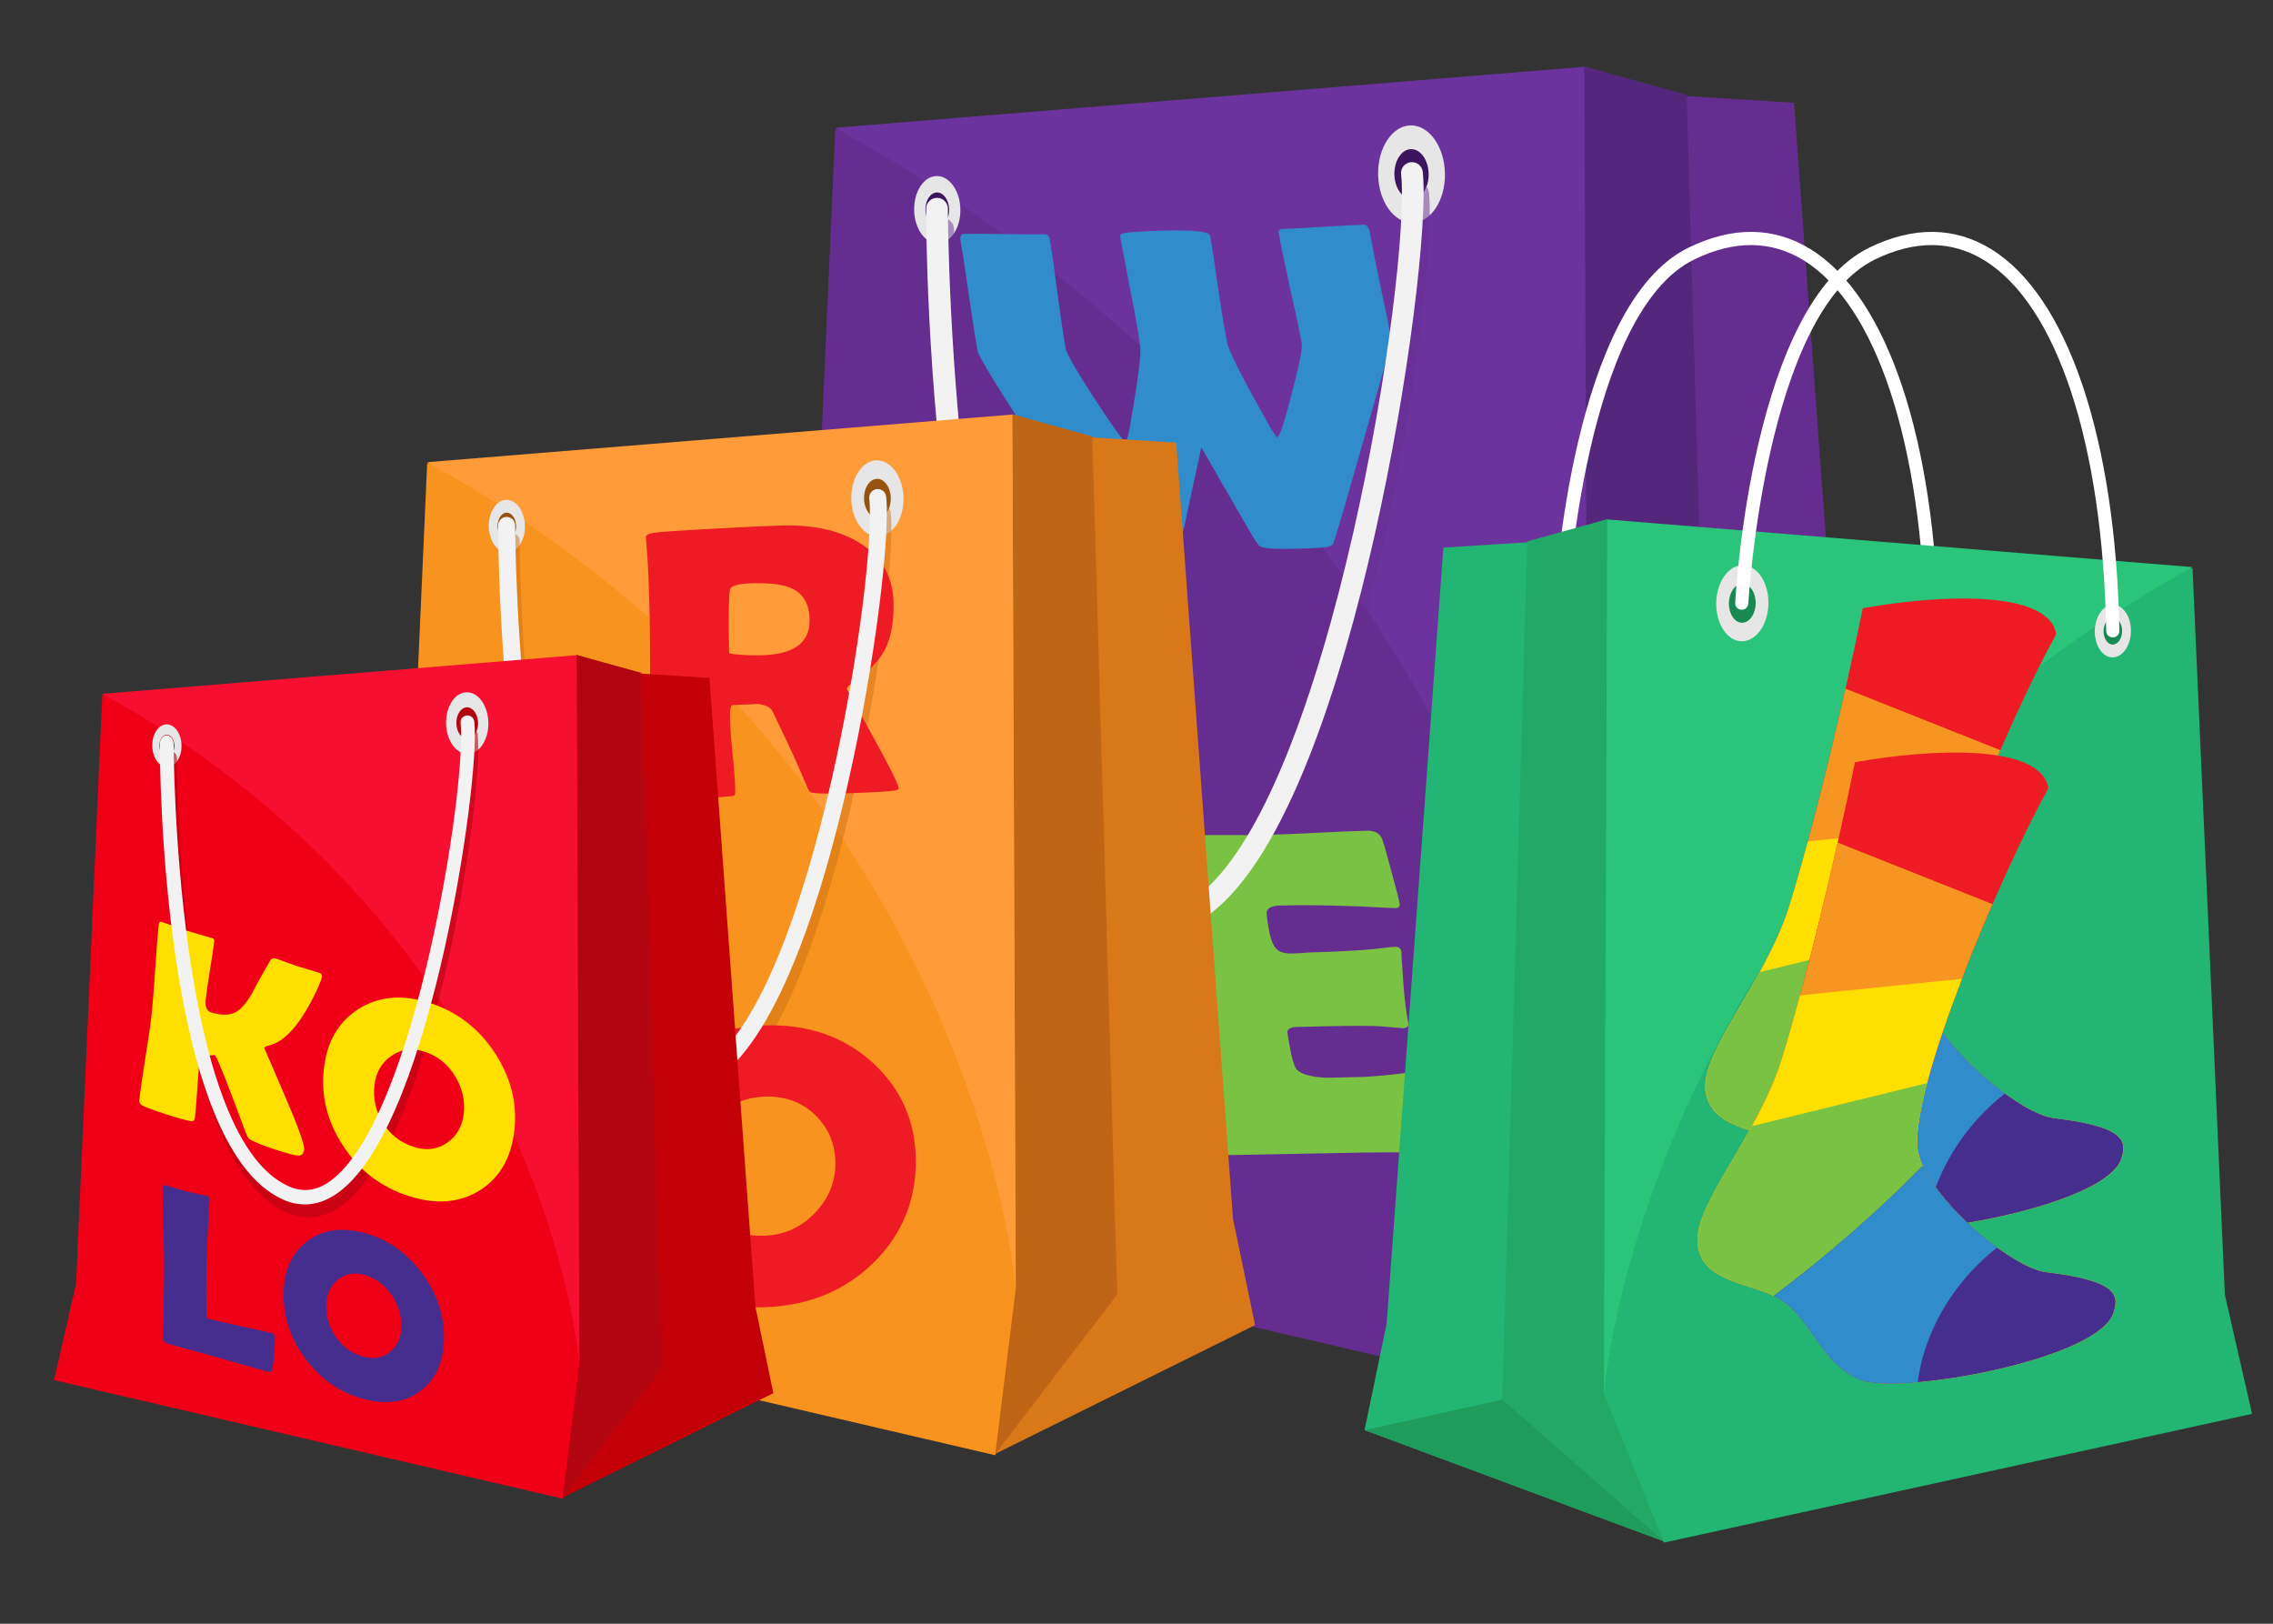<?xml version="1.0" encoding="UTF-8" standalone="no"?>
<svg
   viewBox="0 0 52.5 37.5"
   width="210"
   height="150"
   version="1.1"
   id="svg10"
   sodipodi:docname="shop.svg"
   inkscape:version="1.1 (c68e22c387, 2021-05-23)"
   xmlns:inkscape="http://www.inkscape.org/namespaces/inkscape"
   xmlns:sodipodi="http://sodipodi.sourceforge.net/DTD/sodipodi-0.dtd"
   xmlns="http://www.w3.org/2000/svg"
   xmlns:svg="http://www.w3.org/2000/svg">
  <rect x="0" y="0" width="52.5" height="37.5" fill="#333333" stroke="none"/>
  <defs
     id="defs14">
    <linearGradient
       id="a"
       x1="-277.375"
       x2="-277.375"
       y1="406.602"
       y2="407.573"
       gradientTransform="matrix(7.451,0,0,-7.409,2076.05,3027.519)"
       gradientUnits="userSpaceOnUse">
      <stop
         offset="0"
         stop-color="#0062e0"
         id="stop2" />
      <stop
         offset="1"
         stop-color="#19afff"
         id="stop4" />
    </linearGradient>
    <clipPath
       clipPathUnits="userSpaceOnUse"
       id="clipPath18">
      <path
         d="M 0,800 H 800 V 0 H 0 Z"
         id="path16" />
    </clipPath>
    <clipPath
       clipPathUnits="userSpaceOnUse"
       id="clipPath26">
      <path
         d="M 83.007,194.48 H 740.909 V 69.001 H 83.007 Z"
         id="path24" />
    </clipPath>
    <clipPath
       clipPathUnits="userSpaceOnUse"
       id="clipPath30">
      <path
         d="m 740.909,131.747 c 0,34.645 -147.28,62.733 -328.951,62.733 -181.671,0 -328.951,-28.088 -328.951,-62.733 0,-34.658 147.28,-62.746 328.951,-62.746 181.671,0 328.951,28.088 328.951,62.746"
         id="path28" />
    </clipPath>
    <mask
       maskUnits="userSpaceOnUse"
       x="0"
       y="0"
       width="1"
       height="1"
       id="mask44">
      <g
         id="g54">
        <g
           id="g52">
          <g
             id="g50">
            <g
               id="g48">
              <path
                 d="M -32767,32767 H 32767 V -32767 H -32767 Z"
                 style="fill:url(#radialGradient42);stroke:none"
                 id="path46" />
            </g>
          </g>
        </g>
      </g>
    </mask>
    <radialGradient
       fx="0"
       fy="0"
       cx="0"
       cy="0"
       r="1"
       gradientUnits="userSpaceOnUse"
       gradientTransform="matrix(330.344,0,0,-62.477,411.958,131.74)"
       spreadMethod="pad"
       id="radialGradient42">
      <stop
         style="stop-opacity:1;stop-color:#ffffff"
         offset="0"
         id="stop36" />
      <stop
         style="stop-opacity:1;stop-color:#ffffff"
         offset="0.119"
         id="stop38" />
      <stop
         style="stop-opacity:0;stop-color:#ffffff"
         offset="1"
         id="stop40" />
    </radialGradient>
    <radialGradient
       fx="0"
       fy="0"
       cx="0"
       cy="0"
       r="1"
       gradientUnits="userSpaceOnUse"
       gradientTransform="matrix(330.344,0,0,-62.477,411.958,131.74)"
       spreadMethod="pad"
       id="radialGradient62">
      <stop
         style="stop-opacity:1;stop-color:#666666"
         offset="0"
         id="stop56" />
      <stop
         style="stop-opacity:1;stop-color:#666666"
         offset="0.119"
         id="stop58" />
      <stop
         style="stop-opacity:1;stop-color:#f2f2f2"
         offset="1"
         id="stop60" />
    </radialGradient>
    <clipPath
       clipPathUnits="userSpaceOnUse"
       id="clipPath128">
      <path
         d="M 334.249,504.676 H 485.444 V 270.067 H 334.249 Z"
         id="path126" />
    </clipPath>
    <clipPath
       clipPathUnits="userSpaceOnUse"
       id="clipPath180">
      <path
         d="M 203.696,406.724 H 321.827 V 223.423 H 203.696 Z"
         id="path178" />
    </clipPath>
    <clipPath
       clipPathUnits="userSpaceOnUse"
       id="clipPath272">
      <path
         d="m 100.528,338.823 h 95.747 V 190.254 h -95.747 z"
         id="path270" />
    </clipPath>
  </defs>
  <sodipodi:namedview
     id="namedview12"
     pagecolor="#ffffff"
     bordercolor="#000000"
     borderopacity="0.25"
     inkscape:pageshadow="2"
     inkscape:pageopacity="0.0"
     inkscape:pagecheckerboard="0"
     showgrid="false"
     showguides="false"
     inkscape:guide-bbox="true"
     inkscape:zoom="4"
     inkscape:cx="109.625"
     inkscape:cy="81.125"
     inkscape:window-width="1920"
     inkscape:window-height="991"
     inkscape:window-x="-9"
     inkscape:window-y="-9"
     inkscape:window-maximized="1"
     inkscape:current-layer="svg10"
     width="100px">
    <sodipodi:guide
       position="-43.5,53.25"
       orientation="1,0"
       id="guide10664" />
  </sodipodi:namedview>
  <g
     id="g12"
     transform="matrix(0.076,0,0,-0.076,-3.87,42.574)"
     inkscape:export-filename="D:\g282.png"
     inkscape:export-xdpi="500.03699"
     inkscape:export-ydpi="500.03699">
    <g
       id="g14"
       clip-path="url(#clipPath18)">
      <g
         id="g20">
        <g
           id="g22" />
        <g
           id="g80">
          <g
             clip-path="url(#clipPath26)"
             opacity="0.6"
             id="g78">
            <g
               id="g76">
              <g
                 clip-path="url(#clipPath30)"
                 id="g74">
                <g
                   id="g72">
                  <g
                     id="g64" />
                  <g
                     mask="url(#mask44)"
                     id="g70">
                    <g
                       id="g68">
                      <path
                         d="m 740.909,131.747 c 0,34.645 -147.28,62.733 -328.951,62.733 -181.671,0 -328.951,-28.088 -328.951,-62.733 0,-34.658 147.28,-62.746 328.951,-62.746 181.671,0 328.951,28.088 328.951,62.746"
                         style="fill:url(#radialGradient62);stroke:none"
                         id="path66" />
                    </g>
                  </g>
                </g>
              </g>
            </g>
          </g>
        </g>
      </g>
    </g>
  </g>
  <g
     id="g82"
     transform="matrix(0.076,0,0,-0.076,36.09,32.264)"
     inkscape:export-filename="D:\g282.png"
     inkscape:export-xdpi="500.03699"
     inkscape:export-ydpi="500.03699">
    <path
       d="M 0,0 101.021,50.069 92.419,91.537 70.363,393.279 35.514,395.486 6.619,404.309 Z"
       style="fill:#662d91;fill-opacity:1;fill-rule:nonzero;stroke:none"
       id="path84" />
  </g>
  <g
     id="g86"
     transform="matrix(0.076,0,0,-0.076,36.592,1.579)"
     inkscape:export-filename="D:\g282.png"
     inkscape:export-xdpi="500.03699"
     inkscape:export-ydpi="500.03699">
    <path
       d="m 0,0 1.321,-340.123 -7.94,-64.186 -244.172,56.907 10.586,46.319 12.572,282.555 z"
       style="fill:#662d91;fill-opacity:1;fill-rule:nonzero;stroke:none"
       id="path88" />
  </g>
  <g
     id="g90"
     transform="matrix(0.076,0,0,-0.076,36.09,32.264)"
     inkscape:export-filename="D:\g282.png"
     inkscape:export-xdpi="500.03699"
     inkscape:export-ydpi="500.03699">
    <path
       d="M 0,0 47.422,61.98 37.72,395.707 6.619,404.309 7.94,64.187 Z"
       style="fill:#54277c;fill-opacity:1;fill-rule:nonzero;stroke:none"
       id="path92" />
  </g>
  <g
     id="g102"
     transform="matrix(0.076,0,0,-0.076,36.693,27.392)"
     inkscape:export-filename="D:\g282.png"
     inkscape:export-xdpi="500.03699"
     inkscape:export-ydpi="500.03699">
    <path
       d="M 0,0 C 0,0 -15.658,203.808 -228.954,321.594 L -1.321,340.123 Z"
       style="fill:#6c339e;fill-opacity:1;fill-rule:nonzero;stroke:none"
       id="path104" />
  </g>
  <g
     id="g106"
     transform="matrix(0.076,0,0,-0.076,22.182,4.833)"
     inkscape:export-filename="D:\g282.png"
     inkscape:export-xdpi="500.03699"
     inkscape:export-ydpi="500.03699">
    <path
       d="m 0,0 c 0.11,-5.65 -2.943,-10.293 -6.824,-10.368 -3.883,-0.077 -7.113,4.442 -7.222,10.094 -0.112,5.651 2.941,10.293 6.824,10.368 C -3.346,10.171 -0.111,5.653 0,0"
       style="fill:#e6e6e6;fill-opacity:1;fill-rule:nonzero;stroke:none"
       id="path108" />
  </g>
  <g
     id="g110"
     transform="matrix(0.076,0,0,-0.076,21.922,4.838)"
     inkscape:export-filename="D:\g282.png"
     inkscape:export-xdpi="500.03699"
     inkscape:export-ydpi="500.03699">
    <path
       d="m 0,0 c 0.057,-2.896 -1.512,-5.277 -3.499,-5.316 -1.988,-0.039 -3.648,2.278 -3.702,5.174 -0.058,2.898 1.508,5.279 3.498,5.318 C -1.715,5.215 -0.056,2.898 0,0"
       style="fill:#3c155e;fill-opacity:1;fill-rule:nonzero;stroke:none"
       id="path112" />
  </g>
  <g
     id="g114"
     transform="matrix(0.076,0,0,-0.076,33.374,4.005)"
     inkscape:export-filename="D:\g282.png"
     inkscape:export-xdpi="500.03699"
     inkscape:export-ydpi="500.03699">
    <path
       d="m 0,0 c 0.158,-8.167 -4.255,-14.876 -9.863,-14.987 -5.607,-0.109 -10.283,6.424 -10.441,14.591 -0.158,8.168 4.256,14.877 9.864,14.987 C -4.832,14.701 -0.159,8.17 0,0"
       style="fill:#e6e6e6;fill-opacity:1;fill-rule:nonzero;stroke:none"
       id="path116" />
  </g>
  <g
     id="g118"
     transform="matrix(0.076,0,0,-0.076,32.998,4.013)"
     inkscape:export-filename="D:\g282.png"
     inkscape:export-xdpi="500.03699"
     inkscape:export-ydpi="500.03699">
    <path
       d="m 0,0 c 0.083,-4.188 -2.183,-7.628 -5.057,-7.685 -2.876,-0.054 -5.271,3.294 -5.355,7.481 -0.083,4.188 2.184,7.628 5.058,7.685 C -2.478,7.537 -0.082,4.187 0,0"
       style="fill:#3c155e;fill-opacity:1;fill-rule:nonzero;stroke:none"
       id="path120" />
  </g>
  <g
     id="g122"
     transform="matrix(0.076,0,0,-0.076,-3.87,42.574)"
     inkscape:export-filename="D:\g282.png"
     inkscape:export-xdpi="500.03699"
     inkscape:export-ydpi="500.03699">
    <g
       id="g124" />
    <g
       id="g136">
      <g
         clip-path="url(#clipPath128)"
         opacity="0.5"
         id="g134">
        <g
           transform="translate(403.87,270.067)"
           id="g132">
          <path
             d="m 0,0 c -3.516,0 -7.06,0.798 -10.617,2.394 -58.468,26.217 -59.01,210.244 -59.004,218.064 0.004,1.827 1.483,3.311 3.311,3.311 1.829,0 3.308,-1.488 3.308,-3.316 -0.003,-1.871 0.506,-187.543 55.092,-212.02 6.844,-3.071 13.427,-2.204 20.116,2.66 41.095,29.866 65.648,190.953 62.523,219.851 -0.195,1.816 1.118,3.449 2.936,3.644 1.809,0.201 3.446,-1.116 3.644,-2.932 C 82.907,216.86 77.213,167.497 66.479,120.319 56.789,77.707 40.178,23.242 16.097,5.738 10.837,1.917 5.452,0 0,0"
             style="fill:#662d91;fill-opacity:1;fill-rule:nonzero;stroke:none"
             id="path130" />
        </g>
      </g>
    </g>
  </g>
  <g
     aria-label="W
E"
     transform="matrix(1,-0.023,0.177,0.996,0,0)"
     id="text8570-4-7"
     style="font-weight:bold;font-size:10.827px;font-family:Arial;-inkscape-font-specification:'Arial Bold';text-align:center;text-anchor:middle;fill:#308ccb;stroke:#aa00e6;stroke-width:10.37;stroke-miterlimit:10;stroke-opacity:0.988">
    <path
       d="m 30.616,8.618 q 0,0.016 -0.983,2.13 -0.999,2.157 -1.142,2.426 -0.048,0.095 -0.058,0.106 -0.021,0.026 -0.1,0.048 -0.132,0.032 -0.751,0.032 -0.576,0 -0.703,-0.032 -0.106,-0.026 -0.127,-0.042 -0.021,-0.016 -0.069,-0.1 -0.032,-0.058 -0.301,-0.745 l -0.576,-1.47 -0.587,1.485 q -0.09,0.254 -0.296,0.73 -0.053,0.09 -0.074,0.111 -0.021,0.016 -0.122,0.032 -0.18,0.032 -0.693,0.032 -0.634,0 -0.761,-0.032 -0.09,-0.021 -0.148,-0.153 -2.072,-4.256 -2.072,-4.557 0,-0.423 0.026,-1.263 0.032,-0.846 0.032,-1.269 0,-0.174 0.106,-0.174 0.301,0 0.909,0.026 0.613,0.026 0.92,0.026 0.122,0 0.122,0.1 0,0.423 -0.042,1.279 -0.037,0.851 -0.037,1.274 0,0.159 0.386,1.01 0.349,0.761 0.507,1.031 0.079,0.137 0.106,0.137 0.042,0 0.217,-0.507 0.497,-1.422 0.507,-1.681 0.021,-0.486 0.005,-1.237 -0.016,-1.084 -0.016,-1.242 0,-0.1 0.016,-0.116 0.016,-0.021 0.116,-0.037 0.27,-0.032 0.93,-0.032 1.01,0 1.01,0.143 0,0.354 -0.026,1.1 -0.026,0.724 -0.021,1.1 v 0.27 q 0,0.27 0.545,1.718 0.185,0.502 0.222,0.502 0.026,0 0.106,-0.137 0.148,-0.259 0.476,-1.026 0.365,-0.835 0.365,-0.994 0,-0.428 -0.042,-1.279 -0.037,-0.856 -0.037,-1.279 0,-0.095 0.122,-0.095 0.312,0 0.936,-0.026 0.629,-0.026 0.941,-0.026 0.1,0 0.1,0.211 0,0.418 0.026,1.253 0.032,0.83 0.032,1.242 z"
       style="font-weight:normal;font-family:'Berlin Sans FB Demi';-inkscape-font-specification:'Berlin Sans FB Demi, Normal';stroke:none"
       id="path4494" />
    <path
       d="m 28.665,25.683 q 0,0.227 -0.09,0.835 -0.095,0.661 -0.169,0.788 -0.063,0.1 -0.174,0.1 -0.048,0 -0.159,-0.016 -0.386,-0.053 -2.252,-0.053 -0.407,0 -1.211,-0.005 -0.804,-0.005 -1.205,-0.005 -0.174,0 -0.174,-0.153 0,-0.592 0.063,-1.776 0.069,-1.189 0.069,-1.782 0,-0.603 -0.063,-2.247 -0.016,-0.423 -0.058,-1.263 l -0.005,-0.074 q -0.011,-0.122 0.132,-0.122 0.391,0 1.174,0.021 0.788,0.021 1.179,0.021 0.386,0 1.163,-0.021 0.777,-0.021 1.163,-0.021 0.275,0 0.317,0.206 0.026,0.122 0.079,0.74 0.058,0.613 0.058,0.745 0,0.111 -0.106,0.111 -0.032,0 -0.111,-0.005 -1.406,-0.116 -2.527,-0.116 -0.28,0 -0.344,0.132 -0.026,0.063 -0.026,0.407 0,0.359 0.106,0.476 0.09,0.1 0.344,0.1 0.053,0 0.206,-0.005 0.153,-0.011 0.254,-0.011 0.666,0 1.348,-0.037 0.058,-0.005 0.291,-0.026 0.18,-0.021 0.285,-0.021 0.127,0 0.127,0.122 0,-0.111 -0.095,0.809 -0.042,0.423 -0.042,0.846 0,0.106 -0.153,0.106 0,0 -0.476,-0.053 -0.301,-0.032 -1.374,-0.032 h -0.56 q -0.217,0 -0.254,0.106 -0.005,0.026 -0.005,0.328 0,0.402 0.053,0.518 0.09,0.201 0.677,0.238 -0.011,0 0.772,0 0.28,0 0.83,-0.048 0.555,-0.053 0.83,-0.053 0.116,0 0.116,0.19 z"
       style="font-weight:normal;font-family:'Berlin Sans FB Demi';-inkscape-font-specification:'Berlin Sans FB Demi, Normal';fill:#7ac243;stroke:none"
       id="path4496" />
  </g>
  <g
     id="g138"
     transform="matrix(0.076,0,0,-0.076,26.682,21.575)"
     inkscape:export-filename="D:\g282.png"
     inkscape:export-xdpi="500.03699"
     inkscape:export-ydpi="500.03699">
    <path
       d="m 0,0 c -3.515,-0.002 -7.062,0.796 -10.617,2.391 -58.47,26.22 -59.008,210.245 -59.003,218.067 0.002,1.826 1.483,3.31 3.309,3.31 h 0.001 c 1.828,0 3.307,-1.489 3.307,-3.315 C -63.006,218.58 -62.497,32.911 -7.912,8.433 -1.069,5.36 5.515,6.229 12.205,11.091 53.3,40.959 77.855,202.045 74.73,230.942 c -0.197,1.819 1.116,3.448 2.935,3.645 1.809,0.2 3.448,-1.117 3.644,-2.933 C 82.907,216.86 77.214,167.497 66.479,120.317 56.788,77.707 40.178,23.242 16.097,5.738 10.837,1.914 5.45,0 0,0"
       style="fill:#f2f2f2;fill-opacity:1;fill-rule:nonzero;stroke:none"
       id="path140" />
  </g>
  <g
     id="g142"
     transform="matrix(0.076,0,0,-0.076,22.99,33.576)"
     inkscape:export-filename="D:\g282.png"
     inkscape:export-xdpi="500.03699"
     inkscape:export-ydpi="500.03699">
    <path
       d="M 0,0 78.93,39.121 72.208,71.52 54.976,307.271 27.746,308.995 5.172,315.889 Z"
       style="fill:#d87819;fill-opacity:1;fill-rule:nonzero;stroke:none"
       id="path144" />
  </g>
  <g
     id="g146"
     transform="matrix(0.076,0,0,-0.076,23.383,9.602)"
     inkscape:export-filename="D:\g282.png"
     inkscape:export-xdpi="500.03699"
     inkscape:export-ydpi="500.03699">
    <path
       d="m 0,0 1.033,-265.738 -6.205,-50.151 -190.772,44.463 8.271,36.191 9.823,220.759 z"
       style="fill:#f7931e;fill-opacity:1;fill-rule:nonzero;stroke:none"
       id="path148" />
  </g>
  <g
     id="g150"
     transform="matrix(0.076,0,0,-0.076,22.99,33.576)"
     inkscape:export-filename="D:\g282.png"
     inkscape:export-xdpi="500.03699"
     inkscape:export-ydpi="500.03699">
    <path
       d="M 0,0 37.05,48.426 29.47,309.168 5.172,315.889 6.205,50.15 Z"
       style="fill:#bf6616;fill-opacity:1;fill-rule:nonzero;stroke:none"
       id="path152" />
  </g>
  <g
     id="g154"
     transform="matrix(0.076,0,0,-0.076,23.461,29.77)"
     inkscape:export-filename="D:\g282.png"
     inkscape:export-xdpi="500.03699"
     inkscape:export-ydpi="500.03699">
    <path
       d="m 0,0 c 0,0 -12.235,159.235 -178.883,251.263 l 177.85,14.475 z"
       style="fill:#ff9c39;fill-opacity:1;fill-rule:nonzero;stroke:none"
       id="path156" />
  </g>
  <g
     id="g158"
     transform="matrix(0.076,0,0,-0.076,12.124,12.144)"
     inkscape:export-filename="D:\g282.png"
     inkscape:export-xdpi="500.03699"
     inkscape:export-ydpi="500.03699">
    <path
       d="m 0,0 c 0.085,-4.417 -2.301,-8.044 -5.332,-8.102 -3.033,-0.059 -5.558,3.472 -5.644,7.886 -0.086,4.416 2.299,8.043 5.332,8.102 C -2.613,7.945 -0.087,4.414 0,0"
       style="fill:#e6e6e6;fill-opacity:1;fill-rule:nonzero;stroke:none"
       id="path160" />
  </g>
  <g
     id="g162"
     transform="matrix(0.076,0,0,-0.076,11.921,12.148)"
     inkscape:export-filename="D:\g282.png"
     inkscape:export-xdpi="500.03699"
     inkscape:export-ydpi="500.03699">
    <path
       d="m 0,0 c 0.045,-2.263 -1.18,-4.124 -2.733,-4.153 -1.553,-0.032 -2.85,1.78 -2.894,4.042 -0.044,2.265 1.179,4.124 2.734,4.155 C -1.34,4.073 -0.043,2.264 0,0"
       style="fill:#96520f;fill-opacity:1;fill-rule:nonzero;stroke:none"
       id="path164" />
  </g>
  <g
     id="g166"
     transform="matrix(0.076,0,0,-0.076,20.868,11.498)"
     inkscape:export-filename="D:\g282.png"
     inkscape:export-xdpi="500.03699"
     inkscape:export-ydpi="500.03699">
    <path
       d="m 0,0 c 0.124,-6.38 -3.324,-11.623 -7.707,-11.71 -4.379,-0.085 -8.031,5.02 -8.156,11.4 -0.125,6.382 3.324,11.624 7.707,11.71 C -3.775,11.485 -0.124,6.382 0,0"
       style="fill:#e6e6e6;fill-opacity:1;fill-rule:nonzero;stroke:none"
       id="path168" />
  </g>
  <g
     id="g170"
     transform="matrix(0.076,0,0,-0.076,20.575,11.503)"
     inkscape:export-filename="D:\g282.png"
     inkscape:export-xdpi="500.03699"
     inkscape:export-ydpi="500.03699">
    <path
       d="M 0,0 C 0.065,-3.271 -1.705,-5.959 -3.95,-6.003 -6.197,-6.047 -8.069,-3.429 -8.135,-0.158 -8.2,3.114 -6.428,5.801 -4.183,5.846 -1.937,5.889 -0.063,3.272 0,0"
       style="fill:#96520f;fill-opacity:1;fill-rule:nonzero;stroke:none"
       id="path172" />
  </g>
  <g
     id="g174"
     transform="matrix(0.076,0,0,-0.076,-3.87,42.574)"
     inkscape:export-filename="D:\g282.png"
     inkscape:export-xdpi="500.03699"
     inkscape:export-ydpi="500.03699">
    <g
       id="g176" />
    <g
       id="g188">
      <g
         clip-path="url(#clipPath180)"
         opacity="0.5"
         id="g186">
        <g
           transform="translate(258.093,223.423)"
           id="g184">
          <path
             d="m 0,0 c -2.748,0 -5.517,0.622 -8.297,1.869 -45.682,20.485 -46.101,164.266 -46.099,170.375 10e-4,1.427 1.159,2.587 2.586,2.587 1.43,0 2.585,-1.163 2.585,-2.589 -0.002,-1.464 0.397,-146.53 43.043,-165.653 5.348,-2.4 10.491,-1.721 15.717,2.077 32.109,23.335 51.293,149.194 48.85,171.772 -0.153,1.418 0.873,2.694 2.295,2.847 1.412,0.155 2.693,-0.872 2.846,-2.292 1.25,-11.559 -3.2,-50.127 -11.587,-86.989 C 44.367,60.715 31.389,18.159 12.575,4.483 8.467,1.497 4.259,0 0,0"
             style="fill:#ce6f11;fill-opacity:1;fill-rule:nonzero;stroke:none"
             id="path182" />
        </g>
      </g>
    </g>
  </g>
  <g
     aria-label="R
O"
     transform="matrix(1.055,-0.036,0,0.948,0,0)"
     id="text8570-4-7-2"
     style="font-weight:bold;font-size:9.518px;font-family:Arial;-inkscape-font-specification:'Arial Bold';text-align:center;text-anchor:middle;fill:#ee1b24;stroke:#aa00e6;stroke-width:9.116;stroke-miterlimit:10;stroke-opacity:0.988">
    <path
       d="m 19.676,19.956 q 0,0.033 -0.093,0.046 -0.177,0.028 -0.888,0.028 -0.609,0 -0.827,-0.028 -0.102,-0.014 -0.116,-0.023 -0.028,-0.014 -0.065,-0.093 -0.07,-0.181 -0.204,-0.539 -0.181,-0.465 -0.567,-1.371 -0.084,-0.181 -0.386,-0.2 0.139,0.009 -0.479,0.009 -0.07,0 -0.07,0.237 0,0.316 0.056,0.943 0.06,0.627 0.06,0.943 0,0.079 -0.042,0.093 -0.065,0.005 -0.13,0.009 -0.274,0.019 -0.855,0.019 -0.665,0 -0.799,-0.028 -0.135,-0.028 -0.135,-0.144 0,-0.511 0.046,-1.543 0.051,-1.032 0.051,-1.548 0,-1.966 -0.088,-3.067 l -0.005,-0.065 q -0.005,-0.079 0.144,-0.107 0.153,-0.028 1.422,-0.056 0.86,-0.019 1.371,-0.019 1.06,0 1.729,0.479 0.758,0.539 0.758,1.557 0,0.679 -0.195,1.083 -0.195,0.404 -0.72,0.785 -0.107,0.074 -0.107,0.139 0,-0.005 0.567,1.167 0.567,1.171 0.567,1.292 z m -1.952,-4.169 q 0,-0.567 -0.372,-0.785 -0.288,-0.167 -0.902,-0.167 -0.442,0 -0.469,0.135 -0.028,0.158 -0.028,0.911 0,0.107 0.005,0.316 0.005,0.209 0.005,0.311 0,0.023 0.149,0.046 0.283,0.042 0.595,0.042 1.018,0 1.018,-0.809 z"
       style="font-weight:normal;font-family:'Berlin Sans FB Demi';-inkscape-font-specification:'Berlin Sans FB Demi, Normal';stroke:none"
       id="path4517" />
    <path
       d="m 20.05,29.056 q 0,1.45 -0.925,2.431 -0.943,0.995 -2.389,0.995 -1.436,0 -2.384,-1.004 -0.93,-0.981 -0.93,-2.421 0,-1.445 0.93,-2.431 0.948,-1.009 2.384,-1.009 1.427,0 2.38,1.009 0.934,0.995 0.934,2.431 z m -1.761,-0.009 q 0,-0.697 -0.423,-1.185 -0.442,-0.511 -1.129,-0.511 -0.655,0 -1.111,0.53 -0.442,0.511 -0.442,1.176 0,0.711 0.414,1.185 0.437,0.497 1.139,0.497 0.655,0 1.115,-0.525 0.437,-0.502 0.437,-1.167 z"
       style="font-weight:normal;font-family:'Berlin Sans FB Demi';-inkscape-font-specification:'Berlin Sans FB Demi, Normal';stroke:none"
       id="path4519" />
  </g>
  <g
     id="g190"
     transform="matrix(0.076,0,0,-0.076,15.64,25.225)"
     inkscape:export-filename="D:\g282.png"
     inkscape:export-xdpi="500.03699"
     inkscape:export-ydpi="500.03699">
    <path
       d="m 0,0 c -2.745,-0.001 -5.516,0.621 -8.295,1.868 -45.681,20.486 -46.102,164.266 -46.099,170.376 10e-4,1.427 1.16,2.586 2.586,2.586 h 10e-4 c 1.429,0 2.584,-1.162 2.584,-2.59 -0.002,-1.462 0.396,-146.528 43.042,-165.651 5.348,-2.401 10.493,-1.723 15.719,2.077 32.108,23.335 51.291,149.193 48.85,171.771 -0.154,1.419 0.873,2.693 2.293,2.846 1.414,0.156 2.694,-0.871 2.847,-2.291 C 64.777,169.432 60.329,130.866 51.941,94.003 44.37,60.713 31.392,18.159 12.577,4.483 8.47,1.496 4.26,0 0,0"
       style="fill:#f2f2f2;fill-opacity:1;fill-rule:nonzero;stroke:none"
       id="path192" />
  </g>
  <g
     id="g194"
     transform="matrix(0.076,0,0,-0.076,44.626,14.72)"
     inkscape:export-filename="D:\g282.png"
     inkscape:export-xdpi="500.03699"
     inkscape:export-ydpi="500.03699">
    <path
       d="m 0,0 c -1.087,0 -1.978,0.826 -1.999,1.918 -1.088,56.994 -14.95,99.105 -37.083,112.684 -9.87,6.056 -21.016,6.141 -33.122,0.275 -33.338,-16.148 -38.518,-103.712 -38.567,-104.594 -0.06,-1.103 -0.999,-1.951 -2.106,-1.89 -1.103,0.06 -1.948,1.002 -1.888,2.104 0.203,3.7 5.379,90.804 40.817,107.969 13.416,6.499 25.85,6.339 36.958,-0.476 C -13.689,103.694 0.887,60.358 2.001,1.994 2.021,0.89 1.144,0 0.039,0 Z"
       style="fill:#ffffff;fill-opacity:1;fill-rule:nonzero;stroke:none"
       id="path196" />
  </g>
  <g
     id="g198"
     transform="matrix(0.076,0,0,-0.076,38.426,35.595)"
     inkscape:export-filename="D:\g282.png"
     inkscape:export-xdpi="500.03699"
     inkscape:export-ydpi="500.03699">
    <path
       d="m 0,0 -90.9,33.8 6.721,32.399 17.233,235.75 27.23,1.723 22.574,6.895 z"
       style="fill:#22b573;fill-opacity:1;fill-rule:nonzero;stroke:none"
       id="path200" />
  </g>
  <g
     id="g202"
     transform="matrix(0.076,0,0,-0.076,37.125,12.024)"
     inkscape:export-filename="D:\g282.png"
     inkscape:export-xdpi="500.03699"
     inkscape:export-ydpi="500.03699">
    <path
       d="m 0,0 -1.035,-265.738 18.177,-44.829 178.802,39.142 -8.271,36.19 -9.824,220.759 z"
       style="fill:#22b573;fill-opacity:1;fill-rule:nonzero;stroke:none"
       id="path204" />
  </g>
  <g
     id="g206"
     transform="matrix(0.076,0,0,-0.076,38.426,35.595)"
     inkscape:export-filename="D:\g282.png"
     inkscape:export-xdpi="500.03699"
     inkscape:export-ydpi="500.03699">
    <path
       d="m 0,0 -49.021,43.104 7.582,260.744 24.297,6.719 -1.035,-265.738 z"
       style="fill:#22a867;fill-opacity:1;fill-rule:nonzero;stroke:none"
       id="path208" />
  </g>
  <g
     id="g210"
     transform="matrix(0.076,0,0,-0.076,37.046,32.193)"
     inkscape:export-filename="D:\g282.png"
     inkscape:export-xdpi="500.03699"
     inkscape:export-ydpi="500.03699">
    <path
       d="M 0,0 C 0,0 12.235,159.235 178.884,251.262 L 1.035,265.738 Z"
       style="fill:#2ac47a;fill-opacity:1;fill-rule:nonzero;stroke:none"
       id="path212" />
  </g>
  <g
     id="g214"
     transform="matrix(0.076,0,0,-0.076,48.384,14.567)"
     inkscape:export-filename="D:\g282.png"
     inkscape:export-xdpi="500.03699"
     inkscape:export-ydpi="500.03699">
    <path
       d="m 0,0 c -0.085,-4.416 2.301,-8.043 5.334,-8.102 3.033,-0.059 5.557,3.473 5.643,7.886 C 11.063,4.2 8.679,7.826 5.646,7.886 2.615,7.946 0.089,4.415 0,0"
       style="fill:#e6e6e6;fill-opacity:1;fill-rule:nonzero;stroke:none"
       id="path216" />
  </g>
  <g
     id="g218"
     transform="matrix(0.076,0,0,-0.076,48.587,14.571)"
     inkscape:export-filename="D:\g282.png"
     inkscape:export-xdpi="500.03699"
     inkscape:export-ydpi="500.03699">
    <path
       d="m 0,0 c -0.044,-2.264 1.179,-4.124 2.732,-4.154 1.554,-0.03 2.85,1.78 2.895,4.043 C 5.67,2.154 4.447,4.013 2.893,4.044 1.338,4.074 0.042,2.263 0,0"
       style="fill:#198953;fill-opacity:1;fill-rule:nonzero;stroke:none"
       id="path220" />
  </g>
  <g
     id="g222"
     transform="matrix(0.076,0,0,-0.076,39.64,13.92)"
     inkscape:export-filename="D:\g282.png"
     inkscape:export-xdpi="500.03699"
     inkscape:export-ydpi="500.03699">
    <path
       d="M 0,0 C -0.125,-6.382 3.324,-11.623 7.706,-11.709 12.087,-11.795 15.74,-6.69 15.863,-0.31 15.988,6.072 12.538,11.315 8.158,11.4 3.777,11.485 0.125,6.382 0,0"
       style="fill:#e6e6e6;fill-opacity:1;fill-rule:nonzero;stroke:none"
       id="path224" />
  </g>
  <g
     id="g226"
     transform="matrix(0.076,0,0,-0.076,39.933,13.926)"
     inkscape:export-filename="D:\g282.png"
     inkscape:export-xdpi="500.03699"
     inkscape:export-ydpi="500.03699">
    <path
       d="M 0,0 C -0.064,-3.271 1.706,-5.959 3.95,-6.003 6.197,-6.045 8.07,-3.431 8.137,-0.159 8.201,3.114 6.43,5.801 4.184,5.846 1.938,5.888 0.065,3.272 0,0"
       style="fill:#198953;fill-opacity:1;fill-rule:nonzero;stroke:none"
       id="path228" />
  </g>
  <g
     id="g230"
     transform="matrix(0.076,0,0,-0.076,48.8,14.72)"
     inkscape:export-filename="D:\g282.png"
     inkscape:export-xdpi="500.03699"
     inkscape:export-ydpi="500.03699">
    <path
       d="m 0,0 c -1.087,0 -1.978,0.826 -1.999,1.918 -1.088,56.994 -14.95,99.105 -37.083,112.684 -9.87,6.056 -21.016,6.141 -33.122,0.275 -33.338,-16.148 -38.518,-103.712 -38.567,-104.594 -0.06,-1.103 -0.999,-1.951 -2.106,-1.89 -1.103,0.06 -1.948,1.002 -1.888,2.104 0.203,3.7 5.379,90.804 40.817,107.969 13.416,6.499 25.85,6.339 36.958,-0.476 C -13.689,103.694 0.887,60.358 2.001,1.994 2.021,0.89 1.144,0 0.039,0 Z"
       style="fill:#ffffff;fill-opacity:1;fill-rule:nonzero;stroke:none"
       id="path232" />
  </g>
  <g
     id="g234"
     transform="matrix(0.076,0,0,-0.076,13,34.585)"
     inkscape:export-filename="D:\g282.png"
     inkscape:export-xdpi="500.03699"
     inkscape:export-ydpi="500.03699">
    <path
       d="M 0,0 63.974,31.707 58.525,57.968 44.56,249.049 22.488,250.448 4.19,256.035 Z"
       style="fill:#c30008;fill-opacity:1;fill-rule:nonzero;stroke:none"
       id="path236" />
  </g>
  <g
     id="g238"
     transform="matrix(0.076,0,0,-0.076,13.318,15.154)"
     inkscape:export-filename="D:\g282.png"
     inkscape:export-xdpi="500.03699"
     inkscape:export-ydpi="500.03699">
    <path
       d="m 0,0 0.84,-215.389 -5.03,-40.646 -154.626,36.037 6.703,29.332 7.963,178.932 z"
       style="fill:#ef0017;fill-opacity:1;fill-rule:nonzero;stroke:none"
       id="path240" />
  </g>
  <g
     id="g242"
     transform="matrix(0.076,0,0,-0.076,13,34.585)"
     inkscape:export-filename="D:\g282.png"
     inkscape:export-xdpi="500.03699"
     inkscape:export-ydpi="500.03699">
    <path
       d="M 0,0 30.031,39.249 23.885,250.588 4.19,256.035 5.03,40.646 Z"
       style="fill:#b20411;fill-opacity:1;fill-rule:nonzero;stroke:none"
       id="path244" />
  </g>
  <g
     id="g246"
     transform="matrix(0.076,0,0,-0.076,13.382,31.501)"
     inkscape:export-filename="D:\g282.png"
     inkscape:export-xdpi="500.03699"
     inkscape:export-ydpi="500.03699">
    <path
       d="M 0,0 C 0,0 -9.918,129.064 -144.99,203.654 L -0.84,215.389 Z"
       style="fill:#f70f31;fill-opacity:1;fill-rule:nonzero;stroke:none"
       id="path248" />
  </g>
  <g
     id="g250"
     transform="matrix(0.076,0,0,-0.076,4.193,17.215)"
     inkscape:export-filename="D:\g282.png"
     inkscape:export-xdpi="500.03699"
     inkscape:export-ydpi="500.03699">
    <path
       d="m 0,0 c 0.069,-3.578 -1.864,-6.519 -4.322,-6.565 -2.458,-0.05 -4.503,2.814 -4.574,6.392 -0.069,3.577 1.864,6.519 4.321,6.567 C -2.117,6.441 -0.07,3.58 0,0"
       style="fill:#e6e6e6;fill-opacity:1;fill-rule:nonzero;stroke:none"
       id="path252" />
  </g>
  <g
     id="g254"
     transform="matrix(0.076,0,0,-0.076,4.028,17.218)"
     inkscape:export-filename="D:\g282.png"
     inkscape:export-xdpi="500.03699"
     inkscape:export-ydpi="500.03699">
    <path
       d="m 0,0 c 0.037,-1.834 -0.956,-3.34 -2.214,-3.365 -1.259,-0.025 -2.309,1.441 -2.345,3.277 -0.037,1.834 0.955,3.342 2.216,3.366 C -1.085,3.303 -0.034,1.836 0,0"
       style="fill:#b20411;fill-opacity:1;fill-rule:nonzero;stroke:none"
       id="path256" />
  </g>
  <g
     id="g258"
     transform="matrix(0.076,0,0,-0.076,11.28,16.69)"
     inkscape:export-filename="D:\g282.png"
     inkscape:export-xdpi="500.03699"
     inkscape:export-ydpi="500.03699">
    <path
       d="m 0,0 c 0.101,-5.171 -2.694,-9.422 -6.246,-9.49 -3.55,-0.071 -6.51,4.066 -6.611,9.239 -0.101,5.172 2.694,9.42 6.246,9.489 C -3.061,9.31 -0.101,5.174 0,0"
       style="fill:#e6e6e6;fill-opacity:1;fill-rule:nonzero;stroke:none"
       id="path260" />
  </g>
  <g
     id="g262"
     transform="matrix(0.076,0,0,-0.076,11.042,16.695)"
     inkscape:export-filename="D:\g282.png"
     inkscape:export-xdpi="500.03699"
     inkscape:export-ydpi="500.03699">
    <path
       d="m 0,0 c 0.053,-2.651 -1.382,-4.828 -3.2,-4.865 -1.822,-0.036 -3.34,2.086 -3.394,4.737 -0.052,2.65 1.385,4.83 3.204,4.866 C -1.569,4.772 -0.052,2.652 0,0"
       style="fill:#b20411;fill-opacity:1;fill-rule:nonzero;stroke:none"
       id="path264" />
  </g>
  <g
     id="g266"
     transform="matrix(0.076,0,0,-0.076,-3.87,42.574)"
     inkscape:export-filename="D:\g282.png"
     inkscape:export-xdpi="500.03699"
     inkscape:export-ydpi="500.03699">
    <g
       id="g268" />
    <g
       id="g280">
      <g
         clip-path="url(#clipPath272)"
         opacity="0.6"
         id="g278">
        <g
           transform="translate(144.616,190.254)"
           id="g276">
          <path
             d="m 0,0 c -2.226,0 -4.471,0.504 -6.725,1.515 -37.025,16.602 -37.366,133.139 -37.363,138.093 0.002,1.157 0.94,2.095 2.097,2.095 1.158,0 2.093,-0.94 2.093,-2.099 0,-1.184 0.323,-118.765 34.888,-134.266 4.334,-1.942 8.503,-1.394 12.739,1.684 26.025,18.916 41.576,120.927 39.595,139.226 -0.124,1.151 0.708,2.184 1.858,2.309 1.146,0.127 2.185,-0.708 2.309,-1.859 1.012,-9.37 -2.594,-40.629 -9.39,-70.506 C 35.963,49.21 25.441,14.716 10.191,3.633 6.863,1.212 3.451,0 0,0"
             style="fill:#b20411;fill-opacity:1;fill-rule:nonzero;stroke:none"
             id="path274" />
        </g>
      </g>
    </g>
  </g>
  <g
     id="g286"
     transform="matrix(0.076,0,0,-0.076,34.706,32.323)"
     inkscape:export-filename="D:\g282.png"
     inkscape:export-xdpi="500.03699"
     inkscape:export-ydpi="500.03699">
    <path
       d="m 0,0 -41.879,-9.305 90.9,-33.799 z"
       style="fill:#1f9b5a;fill-opacity:1;fill-rule:nonzero;stroke:none"
       id="path288" />
  </g>
  <path
     id="path53-0-2-4-1-8"
     style="fill:#ee1b24;fill-opacity:1;stroke:none;stroke-width:0.029;stroke-miterlimit:4;stroke-dasharray:none;stroke-opacity:1"
     d="m 43.025,14.046 c -0.42,2.081 -1.116,5 -1.683,6.836 -0.567,1.836 -2.116,3.447 -1.942,4.362 0.174,0.915 1.42,0.798 2.046,1.31 0.626,0.512 0.834,1.384 1.691,1.752 0.194,0.083 0.583,0.105 1.072,0.077 0.374,-1.063 1.055,-2.307 1.819,-3.343 -0.775,-0.629 -1.516,-1.501 -1.561,-2.106 -0.11,-1.475 1.885,-6.222 3.026,-8.289 -0.178,-1.04 -2.72,-0.91 -4.467,-0.599 z"
     inkscape:export-filename="D:\g282.png"
     inkscape:export-xdpi="500.03699"
     inkscape:export-ydpi="500.03699" />
  <path
     id="path53-1-5-5-0-6"
     style="fill:#f79522;fill-opacity:1;stroke:none;stroke-width:0.029;stroke-miterlimit:4;stroke-dasharray:none;stroke-opacity:1"
     d="m 42.626,15.903 c -0.393,1.741 -0.872,3.645 -1.284,4.979 -0.567,1.836 -2.116,3.447 -1.942,4.362 0.174,0.915 1.42,0.798 2.046,1.31 0.626,0.512 0.834,1.384 1.691,1.752 0.857,0.368 5.535,-0.452 5.863,-1.555 0.11,-0.37 0.139,-0.723 -1.551,-0.924 -0.861,-0.102 -2.907,-1.875 -2.983,-2.893 -0.074,-0.993 0.805,-3.467 1.736,-5.609 z"
     inkscape:export-filename="D:\g282.png"
     inkscape:export-xdpi="500.03699"
     inkscape:export-ydpi="500.03699" />
  <path
     id="path53-2-6-2-2-6"
     style="fill:#ffdf00;fill-opacity:1;stroke:none;stroke-width:0.029;stroke-miterlimit:4;stroke-dasharray:none;stroke-opacity:1"
     d="m 41.758,19.431 c -0.142,0.527 -0.283,1.02 -0.416,1.451 -0.567,1.836 -2.116,3.447 -1.942,4.362 0.174,0.915 1.42,0.798 2.046,1.31 0.626,0.512 0.834,1.384 1.691,1.752 0.857,0.368 5.535,-0.452 5.863,-1.555 0.11,-0.37 0.139,-0.723 -1.551,-0.924 -0.861,-0.102 -2.907,-1.875 -2.983,-2.893 -0.055,-0.732 0.409,-2.27 1.03,-3.885 z"
     inkscape:export-filename="D:\g282.png"
     inkscape:export-xdpi="500.03699"
     inkscape:export-ydpi="500.03699" />
  <path
     id="path53-7-4-1-0"
     style="fill:#7ac243;fill-opacity:1;stroke:none;stroke-width:0.029;stroke-miterlimit:4;stroke-dasharray:none;stroke-opacity:1"
     d="m 40.644,22.452 c -0.64,1.165 -1.366,2.15 -1.244,2.792 0.174,0.915 1.42,0.798 2.046,1.31 0.626,0.512 0.834,1.384 1.691,1.752 0.857,0.368 5.535,-0.452 5.863,-1.555 0.11,-0.37 0.139,-0.723 -1.551,-0.924 -0.861,-0.102 -2.907,-1.875 -2.983,-2.893 -0.025,-0.341 0.063,-0.859 0.226,-1.476 z"
     inkscape:export-filename="D:\g282.png"
     inkscape:export-xdpi="500.03699"
     inkscape:export-ydpi="500.03699" />
  <path
     id="path53-9-9-5-1-5"
     style="fill:#462e8f;fill-opacity:1;stroke:none;stroke-width:0.029;stroke-miterlimit:4;stroke-dasharray:none;stroke-opacity:1"
     d="m 44.591,23.37 c -1.054,1.067 -2.201,2.067 -3.44,3.002 0.106,0.051 0.206,0.11 0.293,0.181 0.626,0.512 0.834,1.384 1.691,1.752 0.857,0.368 5.535,-0.452 5.863,-1.555 0.11,-0.37 0.139,-0.723 -1.551,-0.924 -0.747,-0.089 -2.388,-1.436 -2.857,-2.456 z"
     inkscape:export-filename="D:\g282.png"
     inkscape:export-xdpi="500.03699"
     inkscape:export-ydpi="500.03699" />
  <path
     id="path53-9-9-3-54-9-1"
     style="fill:#308ccb;fill-opacity:1;stroke:none;stroke-width:0.029;stroke-miterlimit:4;stroke-dasharray:none;stroke-opacity:1"
     d="m 44.591,23.37 c -1.054,1.067 -2.201,2.067 -3.44,3.002 0.106,0.051 0.206,0.11 0.293,0.181 0.626,0.512 0.834,1.384 1.691,1.752 0.228,0.098 0.726,0.111 1.34,0.058 a 3.112,3.972 40.296 0 1 1.833,-3.107 C 45.614,24.751 44.88,23.999 44.591,23.37 Z"
     inkscape:export-filename="D:\g282.png"
     inkscape:export-xdpi="500.03699"
     inkscape:export-ydpi="500.03699" />
  <path
     id="path53-0-2-7-36-7-4"
     style="fill:#ee1b24;fill-opacity:1;stroke:none;stroke-width:0.029;stroke-miterlimit:4;stroke-dasharray:none;stroke-opacity:1"
     d="m 42.844,17.603 c -0.42,2.081 -1.116,5 -1.683,6.836 -0.567,1.836 -2.116,3.447 -1.942,4.362 0.174,0.915 1.42,0.798 2.046,1.31 0.626,0.512 0.834,1.384 1.691,1.752 0.194,0.083 0.583,0.105 1.072,0.077 0.374,-1.063 1.055,-2.307 1.819,-3.343 -0.775,-0.629 -1.516,-1.501 -1.561,-2.106 -0.11,-1.475 1.885,-6.222 3.026,-8.289 -0.178,-1.04 -2.72,-0.91 -4.467,-0.599 z"
     inkscape:export-filename="D:\g282.png"
     inkscape:export-xdpi="500.03699"
     inkscape:export-ydpi="500.03699" />
  <path
     id="path53-1-5-6-1-6-2"
     style="fill:#f79522;fill-opacity:1;stroke:none;stroke-width:0.029;stroke-miterlimit:4;stroke-dasharray:none;stroke-opacity:1"
     d="m 42.445,19.459 c -0.393,1.741 -0.872,3.645 -1.284,4.979 -0.567,1.836 -2.116,3.447 -1.942,4.362 0.174,0.915 1.42,0.798 2.046,1.31 0.626,0.512 0.834,1.384 1.691,1.752 0.857,0.368 5.535,-0.452 5.863,-1.555 0.11,-0.37 0.139,-0.723 -1.551,-0.924 -0.861,-0.102 -2.907,-1.875 -2.983,-2.893 -0.074,-0.993 0.805,-3.467 1.736,-5.609 z"
     inkscape:export-filename="D:\g282.png"
     inkscape:export-xdpi="500.03699"
     inkscape:export-ydpi="500.03699" />
  <path
     id="path53-2-6-4-60-7-0"
     style="fill:#ffdf00;fill-opacity:1;stroke:none;stroke-width:0.029;stroke-miterlimit:4;stroke-dasharray:none;stroke-opacity:1"
     d="m 41.577,22.987 c -0.142,0.527 -0.283,1.02 -0.416,1.451 -0.567,1.836 -2.116,3.447 -1.942,4.362 0.174,0.915 1.42,0.798 2.046,1.31 0.626,0.512 0.834,1.384 1.691,1.752 0.857,0.368 5.535,-0.452 5.863,-1.555 0.11,-0.37 0.139,-0.723 -1.551,-0.924 -0.861,-0.102 -2.907,-1.875 -2.983,-2.893 -0.055,-0.732 0.409,-2.27 1.03,-3.885 z"
     inkscape:export-filename="D:\g282.png"
     inkscape:export-xdpi="500.03699"
     inkscape:export-ydpi="500.03699" />
  <path
     id="path53-7-0-1-8-7"
     style="fill:#7ac243;fill-opacity:1;stroke:none;stroke-width:0.029;stroke-miterlimit:4;stroke-dasharray:none;stroke-opacity:1"
     d="m 40.463,26.008 c -0.64,1.165 -1.366,2.15 -1.244,2.792 0.174,0.915 1.42,0.798 2.046,1.31 0.626,0.512 0.834,1.384 1.691,1.752 0.857,0.368 5.535,-0.452 5.863,-1.555 0.11,-0.37 0.139,-0.723 -1.551,-0.924 -0.861,-0.102 -2.907,-1.875 -2.983,-2.893 -0.025,-0.341 0.063,-0.859 0.226,-1.476 z"
     inkscape:export-filename="D:\g282.png"
     inkscape:export-xdpi="500.03699"
     inkscape:export-ydpi="500.03699" />
  <path
     id="path53-9-9-6-71-2-8"
     style="fill:#462e8f;fill-opacity:1;stroke:none;stroke-width:0.029;stroke-miterlimit:4;stroke-dasharray:none;stroke-opacity:1"
     d="m 44.411,26.927 c -1.054,1.067 -2.201,2.067 -3.44,3.002 0.106,0.051 0.206,0.11 0.293,0.181 0.626,0.512 0.834,1.384 1.691,1.752 0.857,0.368 5.535,-0.452 5.863,-1.555 0.11,-0.37 0.139,-0.723 -1.551,-0.924 -0.747,-0.089 -2.388,-1.436 -2.857,-2.456 z"
     inkscape:export-filename="D:\g282.png"
     inkscape:export-xdpi="500.03699"
     inkscape:export-ydpi="500.03699" />
  <path
     id="path53-9-9-3-5-6-9-5"
     style="fill:#308ccb;fill-opacity:1;stroke:none;stroke-width:0.029;stroke-miterlimit:4;stroke-dasharray:none;stroke-opacity:1"
     d="m 44.411,26.927 c -1.054,1.067 -2.201,2.067 -3.44,3.002 0.106,0.051 0.206,0.11 0.293,0.181 0.626,0.512 0.834,1.384 1.691,1.752 0.228,0.098 0.726,0.111 1.34,0.058 a 3.112,3.972 40.296 0 1 1.833,-3.107 c -0.695,-0.506 -1.428,-1.258 -1.717,-1.886 z"
     inkscape:export-filename="D:\g282.png"
     inkscape:export-xdpi="500.03699"
     inkscape:export-ydpi="500.03699" />
  <g
     aria-label="KO"
     transform="matrix(0.994,0.319,-0.107,0.972,0,0)"
     id="text8570"
     style="font-weight:bold;font-size:6.361px;font-family:Arial;-inkscape-font-specification:'Arial Bold';text-align:center;text-anchor:middle;fill:#ffdf00;stroke:#aa00e6;stroke-width:6.092;stroke-miterlimit:10;stroke-opacity:0.988">
    <path
       d="m 9.666,24.149 q 0,0.134 -0.115,0.174 -0.093,0.031 -0.491,0.031 -0.382,0 -0.559,-0.031 -0.084,-0.016 -0.112,-0.031 -0.025,-0.019 -0.065,-0.09 -0.227,-0.416 -0.45,-0.832 -0.37,-0.671 -0.441,-0.739 -0.335,0.121 -0.335,0.174 0,0.233 0.019,0.705 0.019,0.469 0.019,0.705 0,0.096 -0.084,0.109 -0.162,0.025 -0.584,0.025 -0.404,0 -0.534,-0.025 -0.09,-0.019 -0.09,-0.096 0,-0.335 0.031,-1.013 0.034,-0.677 0.034,-1.016 0,-0.36 -0.031,-1.081 -0.031,-0.724 -0.031,-1.084 0,-0.068 0.065,-0.068 0.096,0 0.289,0.009 0.196,0.009 0.292,0.009 0.099,0 0.295,-0.009 0.196,-0.009 0.292,-0.009 0.053,0 0.053,0.056 0,0.23 -0.025,0.696 -0.022,0.463 -0.022,0.693 0,0.267 0.146,0.267 0.37,0 0.575,-0.202 0.152,-0.149 0.307,-0.544 0.099,-0.301 0.326,-0.888 0.034,-0.078 0.14,-0.078 0.081,0 0.242,0.009 0.165,0.009 0.245,0.009 0.084,0 0.248,-0.006 0.168,-0.006 0.248,-0.006 0.075,0 0.075,0.071 0,0.102 -0.13,0.5 -0.385,1.174 -0.885,1.466 -0.102,0.059 -0.102,0.096 0,-0.003 0.571,0.932 0.575,0.935 0.575,1.112 z"
       style="font-weight:normal;font-family:'Berlin Sans FB Demi';-inkscape-font-specification:'Berlin Sans FB Demi, Normal';stroke:none"
       id="path4540" />
    <path
       d="m 14.337,22.149 q 0,0.969 -0.618,1.624 -0.63,0.665 -1.596,0.665 -0.96,0 -1.593,-0.671 -0.621,-0.655 -0.621,-1.618 0,-0.966 0.621,-1.624 0.634,-0.674 1.593,-0.674 0.954,0 1.59,0.674 0.624,0.665 0.624,1.624 z m -1.177,-0.006 q 0,-0.466 -0.283,-0.792 -0.295,-0.342 -0.755,-0.342 -0.438,0 -0.742,0.354 -0.295,0.342 -0.295,0.786 0,0.475 0.276,0.792 0.292,0.332 0.761,0.332 0.438,0 0.745,-0.351 0.292,-0.335 0.292,-0.78 z"
       style="font-weight:normal;font-family:'Berlin Sans FB Demi';-inkscape-font-specification:'Berlin Sans FB Demi, Normal';stroke:none"
       id="path4542" />
  </g>
  <g
     aria-label="LO"
     transform="skewY(14.697)"
     id="text8570-4"
     style="font-weight:bold;font-size:5.321px;font-family:Arial;-inkscape-font-specification:'Arial Bold';text-align:center;text-anchor:middle;fill:#7ac243;stroke:#aa00e6;stroke-width:5.097;stroke-miterlimit:10;stroke-opacity:0.988">
    <path
       d="m 6.123,30.054 q -0.223,0 -0.582,-0.01 -0.468,-0.01 -0.582,-0.013 l -0.777,-0.01 q -0.117,0.003 -0.335,-0.01 -0.075,-0.013 -0.075,-0.081 0,-0.283 0.008,-0.847 0.01,-0.566 0.01,-0.85 0,-0.301 -0.018,-0.902 -0.018,-0.603 -0.018,-0.904 0,-0.057 0.078,-0.057 0.078,0 0.231,0.008 0.156,0.008 0.231,0.008 0.086,0 0.255,-0.008 0.169,-0.01 0.255,-0.01 0.039,0 0.036,0.049 l -0.003,0.034 q -0.031,0.488 -0.07,1.468 l -0.003,0.686 q 0,0.333 0.003,0.486 0.003,0.031 0.005,0.062 0.003,0.031 0.039,0.039 0.003,0 0.068,0 0.234,0 0.699,-0.023 0.468,-0.026 0.702,-0.026 0.07,0 0.07,0.06 0,0.444 -0.065,0.767 -0.013,0.068 -0.055,0.081 -0.013,0.005 -0.107,0.005 z"
       style="font-weight:normal;font-family:'Berlin Sans FB Demi';-inkscape-font-specification:'Berlin Sans FB Demi, Normal';fill:#462e8f;stroke:none"
       id="path4563" />
    <path
       d="m 10.255,28.191 q 0,0.811 -0.517,1.359 -0.527,0.556 -1.336,0.556 -0.803,0 -1.333,-0.561 -0.52,-0.548 -0.52,-1.354 0,-0.808 0.52,-1.359 0.53,-0.564 1.333,-0.564 0.798,0 1.33,0.564 0.522,0.556 0.522,1.359 z m -0.985,-0.005 q 0,-0.39 -0.236,-0.663 -0.247,-0.286 -0.631,-0.286 -0.366,0 -0.621,0.296 -0.247,0.286 -0.247,0.657 0,0.398 0.231,0.663 0.244,0.278 0.637,0.278 0.366,0 0.624,-0.294 0.244,-0.281 0.244,-0.652 z"
       style="font-weight:normal;font-family:'Berlin Sans FB Demi';-inkscape-font-specification:'Berlin Sans FB Demi, Normal';fill:#462e8f;stroke:none"
       id="path4565" />
  </g>
  <g
     id="g282"
     transform="matrix(0.076,0,0,-0.076,7.042,27.816)"
     inkscape:export-filename="D:\g282.png"
     inkscape:export-xdpi="500.03699"
     inkscape:export-ydpi="500.03699">
    <path
       d="m 0,0 c -2.226,0 -4.47,0.504 -6.725,1.515 -37.025,16.603 -37.367,133.565 -37.363,138.518 10e-4,1.157 0.94,2.523 2.096,2.523 h 0.002 c 1.155,0 2.094,-1.368 2.094,-2.525 C -39.898,138.846 -39.576,21.054 -5.012,5.552 -0.678,3.608 3.494,4.051 7.73,7.128 33.753,26.043 49.303,128 47.323,146.301 c -0.124,1.151 0.707,2.158 1.861,2.282 1.145,0.125 2.181,-0.722 2.305,-1.873 C 52.503,137.343 48.897,106.076 42.1,76.2 35.963,49.217 25.442,14.72 10.194,3.636 6.863,1.214 3.452,0 0,0"
       style="fill:#f2f2f2;fill-opacity:1;fill-rule:nonzero;stroke:none"
       id="path284" />
  </g>
</svg>
